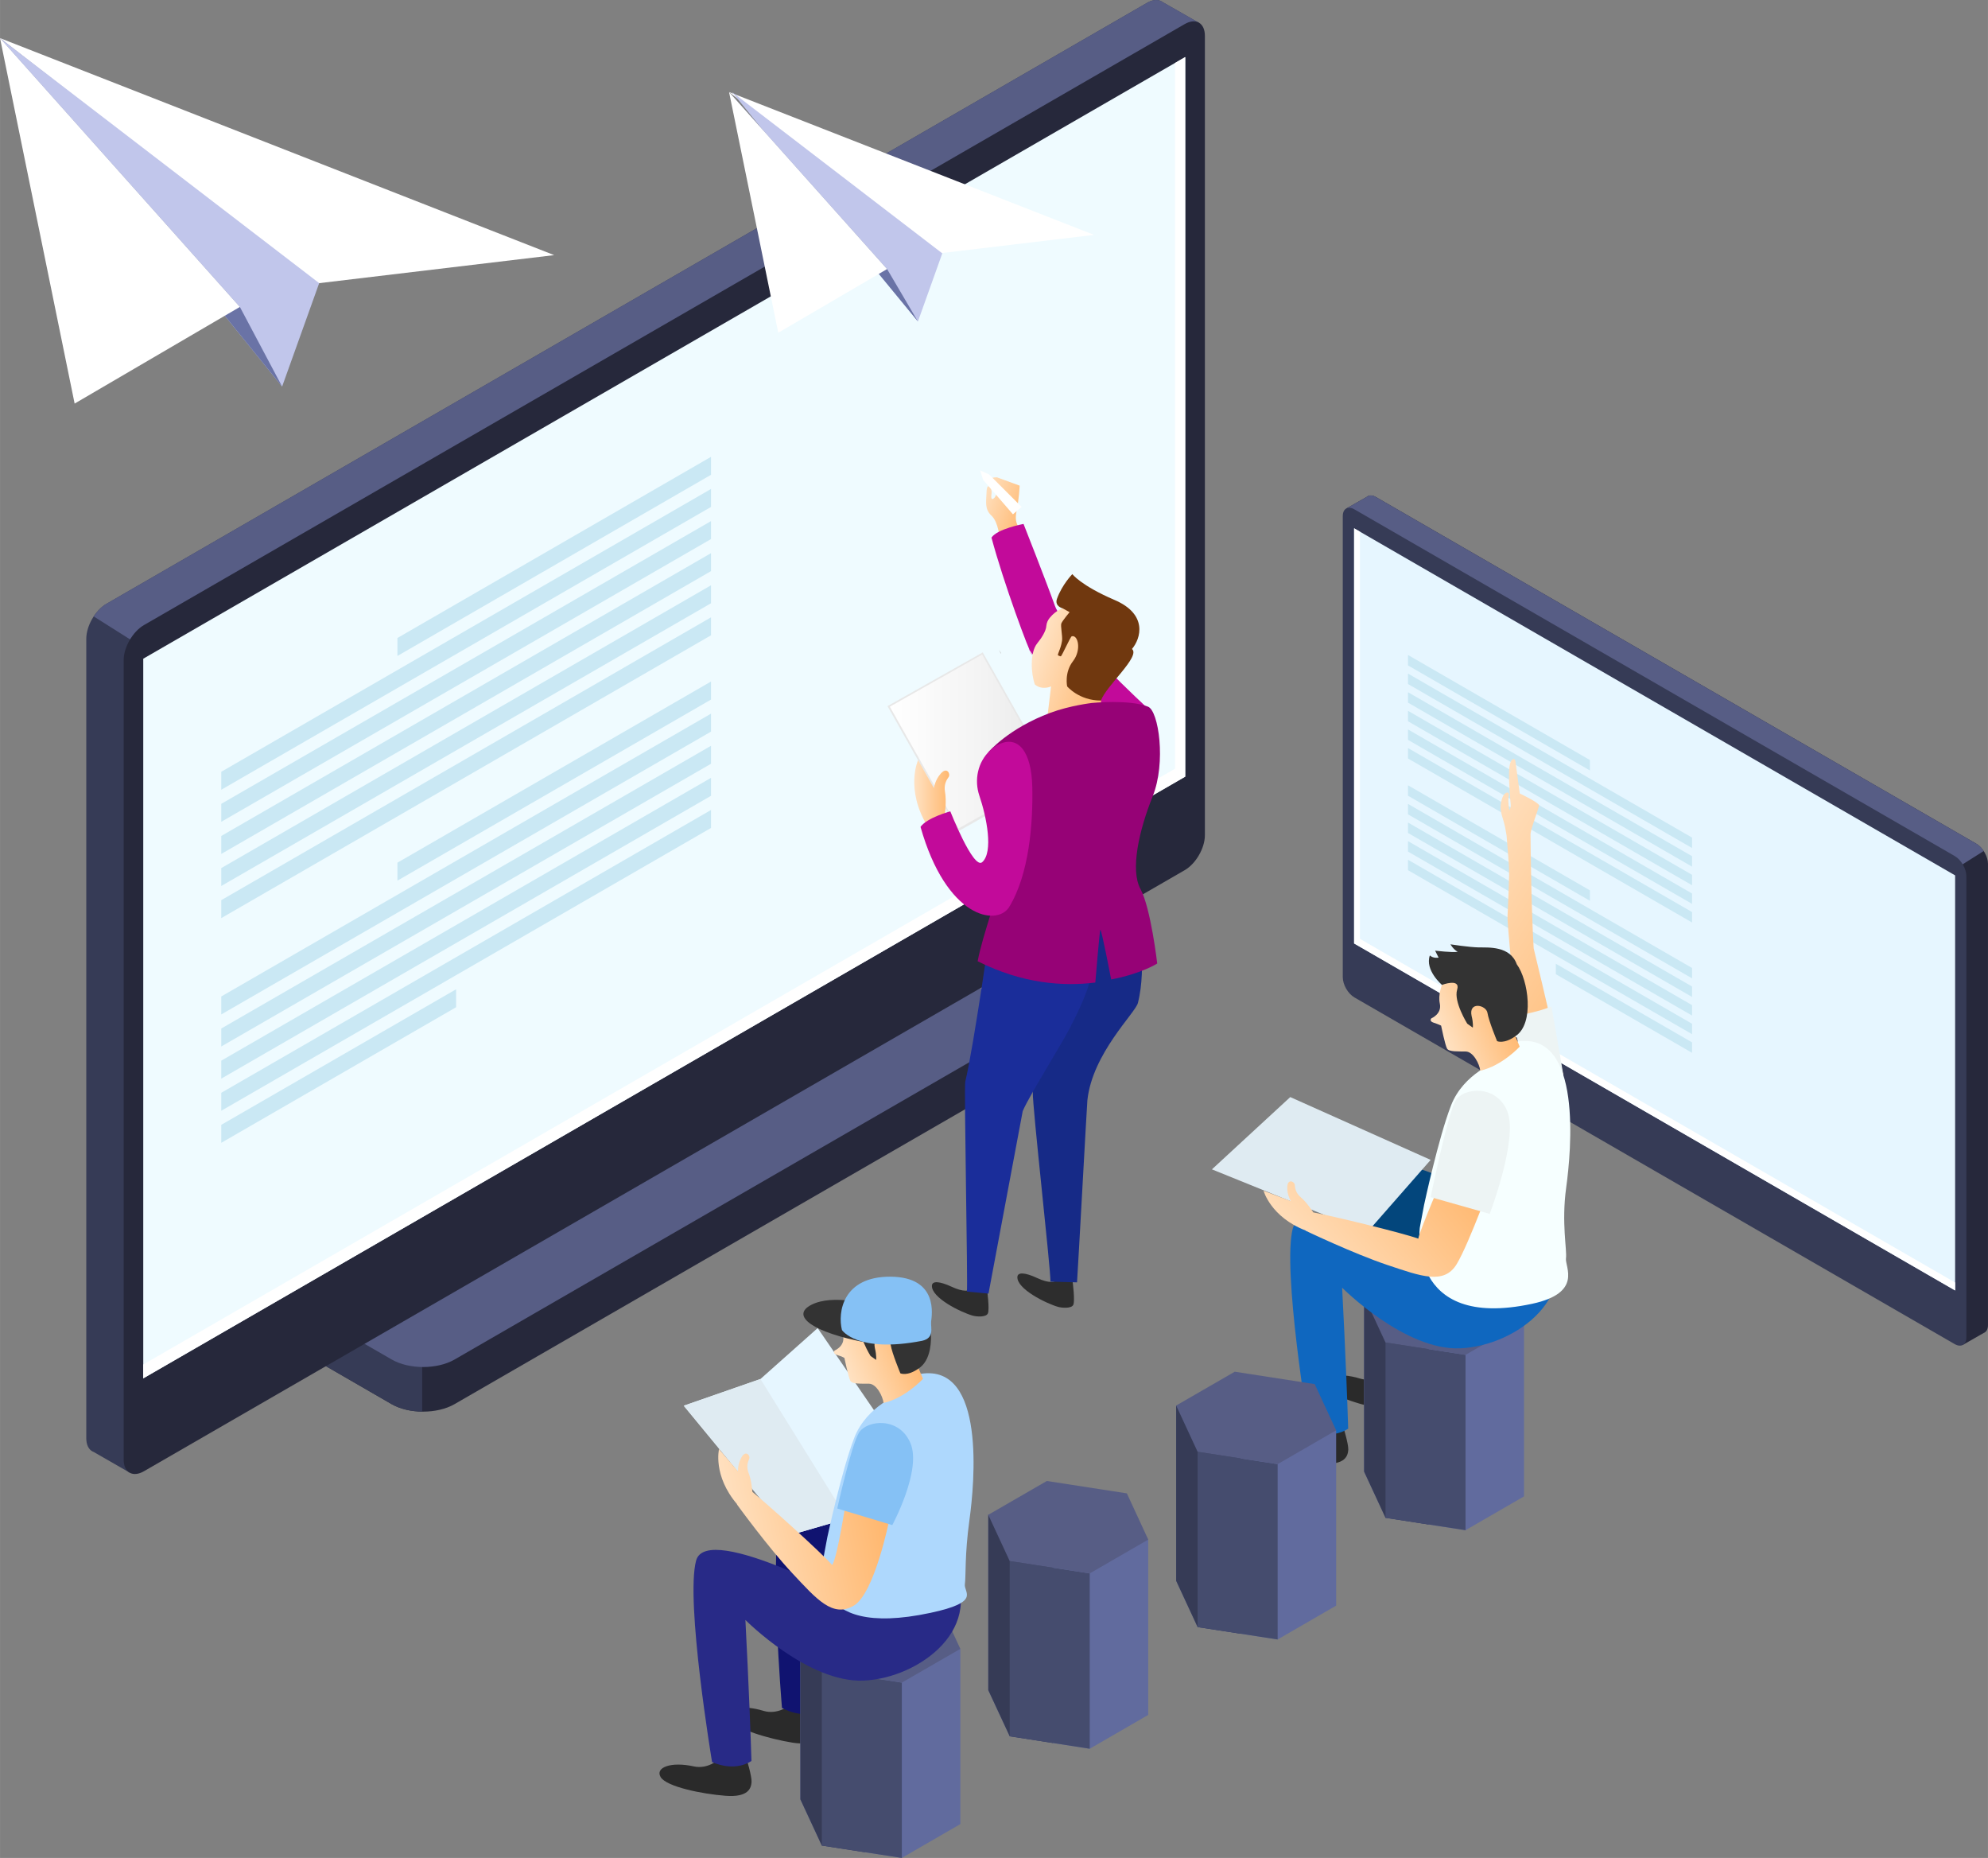 <svg xmlns="http://www.w3.org/2000/svg" width="259" height="242" viewBox="0 0 2456600 2295400" xmlns:xlink="http://www.w3.org/1999/xlink" shape-rendering="geometricPrecision" text-rendering="geometricPrecision" image-rendering="optimizeQuality" fill-rule="evenodd" clip-rule="evenodd">
  <rect x="0" y="0" width="2456600" height="2295400" fill="#808080" stroke="none"/>
  <defs>
    <style>
      .fil0,.fil21{fill:#26283b;fill-rule:nonzero}.fil21{fill:#2a2a2a}.fil1,.fil27,.fil9{fill:#2d2d2d;fill-rule:nonzero}.fil1,.fil27{fill:#333}.fil1{fill:#363b56}.fil19,.fil2,.fil20{fill:#454c6e;fill-rule:nonzero}.fil19,.fil2{fill:#575d85}.fil19{fill:#616b9e}.fil29,.fil37,.fil38{fill:#6a73a6;fill-rule:nonzero}.fil29,.fil37{fill:#85c1f5}.fil37{fill:#c1c6eb}.fil23,.fil5,.fil8{fill:#c20a9a;fill-rule:nonzero}.fil23,.fil5{fill:#cae8f4}.fil23{fill:#dfebf2}.fil18,.fil32,.fil4{fill:#e6f6ff;fill-rule:nonzero}.fil32,.fil4{fill:#edf4f4}.fil4{fill:#fff}
    </style>
    <linearGradient id="id0" gradientUnits="userSpaceOnUse" x1="898100" y1="1908300" x2="1088600" y2="1870600">
      <stop offset="0" stop-color="#ffe2c3"/>
      <stop offset="1" stop-color="#ffb870"/>
    </linearGradient>
    <linearGradient id="id1" gradientUnits="userSpaceOnUse" xlink:href="#id0" x1="1281000" y1="799400" x2="1378800" y2="833500"/>
    <linearGradient id="id2" gradientUnits="userSpaceOnUse" xlink:href="#id0" x1="1129800" y1="980800" x2="1172900" y2="980800"/>
    <linearGradient id="id3" gradientUnits="userSpaceOnUse" xlink:href="#id0" x1="1781500" y1="1280500" x2="1864200" y2="1246400"/>
    <linearGradient id="id4" gradientUnits="userSpaceOnUse" xlink:href="#id0" x1="1612500" y1="1589300" x2="1795800" y2="1437500"/>
    <linearGradient id="id5" gradientUnits="userSpaceOnUse" x1="1099600" y1="916100" x2="1298600" y2="916100">
      <stop offset="0" stop-color="#fff"/>
      <stop offset=".549" stop-color="#f4f4f4"/>
      <stop offset="1" stop-color="#e8e8e8"/>
    </linearGradient>
    <linearGradient id="id6" gradientUnits="userSpaceOnUse" xlink:href="#id0" x1="1209100" y1="617100" x2="1269500" y2="638000"/>
    <linearGradient id="id7" gradientUnits="userSpaceOnUse" xlink:href="#id0" x1="1044200" y1="1691000" x2="1126800" y2="1656900"/>
    <linearGradient id="id8" gradientUnits="userSpaceOnUse" xlink:href="#id0" x1="1776200" y1="1067100" x2="2034700" y2="1225600"/>
  </defs>
  <g id="MainBelowFold">
    <path class="fil0" d="M1261000 1316300v-52200l-37500 18900-65800-38100c-21400-12300-56200-12300-77700 0l-661600 382000-37700-18300v51500c-800 8700 4400 17600 15900 24200l87400 50500c21400 12300 56200 12300 77600 0l683400-394600c11400-6600 16700-15300 16000-23900z"/>
    <path class="fil1" d="M418400 1626900l-37700-18300v51500c-800 8700 4400 17600 15900 24200l87400 50500c10400 6000 24000 9000 37700 9200v-176700l-103300 59600z"/>
    <path class="fil2" d="M484000 1679600c21400 12400 56200 12400 77600 100l683400-394600c21500-12400 21500-32400 0-44800l-87300-50400c-21400-12400-56200-12400-77700 0l-683400 394500c-21400 12400-21400 32400 0 44800l87400 50400z"/>
    <path class="fil1" d="M1481400 28100l-44700-25500c-900-700-2000-1300-3100-1700-4300-1700-9900-1000-16000 2500L131500 746000c-13800 7900-24900 27300-24900 43200v987700c0 7900 2800 13500 7300 16100 700 400 1300 700 2100 1000l44400 25500 9300-48100-13300 5500 1261200-728100c13900-8000 25000-27400 25000-43300V55000l38800-26900z"/>
    <path class="fil2" d="M1436700 2600c-900-700-2000-1300-3100-1700-4300-1700-9900-1000-16000 2500L131500 746000c-5900 3400-11400 9100-15700 15600l859800 542400 442000-255200c13900-8000 25000-27400 25000-43300V55000l38800-26900-44700-25500z"/>
    <path class="fil0" d="M1488900 1031900c0 15900-11200 35300-25000 43200L177800 1817700c-13800 7900-25000 1500-25000-14400V815600c0-15900 11200-35300 25000-43300L1463900 29800c13800-8000 25000-1500 25000 14400v987700z"/>
    <path fill="#effbff" fill-rule="nonzero" d="M1464600 959500L177000 1702900V813800L1464600 70500z"/>
    <path class="fil4" d="M1452000 77800v871900L177000 1685800v17100l1287600-743400V70500z"/>
    <path class="fil5" d="M878600 586600L491100 810400v-22200l387500-223800zM878600 626300L273400 975700v-22200l605200-349400zM878600 666000l-605200 349300v-22200l605200-349300zM878600 705600l-605200 349400v-22200l605200-349400zM878600 745300l-605200 349300v-22100l605200-349400zM878600 784900l-605200 349400v-22200l605200-349400zM878600 864300l-387500 223700v-22200l387500-223800zM878600 903900l-605200 349400v-22200l605200-349400zM878600 943600l-605200 349300v-22200l605200-349300zM878600 983200l-605200 349400v-22200l605200-349400zM878600 1022900l-605200 349400v-22200l605200-349400zM563600 1244400l-290200 167500v-22200l290200-167500z"/>
    <path d="M1234500 802900c1100 2600 1900 4200 2300 4400 1200 900-800-2200-2300-4400z" fill="#bcbcbc" fill-rule="nonzero"/>
    <path d="M1260000 652400s-7100-5600-3900-20400c3100-14900 3900-32000 3900-32000l-28100-10300s-6100 0-6700 1300c-600 1200 3100 10000 5500 15600s-4400 12400-5500 9000 1600-8000-1100-12400-4900-3500-5100 6500c-300 10100-2500 19300 6200 27400 8700 8000 10100 28300 10100 28300l24700-13000z" fill="url(#id6)" fill-rule="nonzero"/>
    <path class="fil8" d="M1418700 875600s-104000-96100-115100-127100-38800-101200-38800-101200-32600 6100-39600 16900c14700 55300 47000 142300 49800 144300 2800 2100-11900-17500 2800 2100 14700 19500 70100 93000 75800 95100 5600 2000 65100-30100 65100-30100z"/>
    <path class="fil4" d="M1222200 586100l40200 40200-10700 9100-36900-42700-3600-11500z"/>
    <path class="fil9" d="M1219900 1594500s3000 22800 900 28000c-2100 5300-14300 4200-18900 2900-15000-4300-51200-22200-50300-37100 400-6100 9500-5400 24300 1400 14700 6900 23100 5700 25000 1500 1900-4300 19000 3300 19000 3300zM1325500 1583700s3000 22800 900 28100c-2000 5200-14300 4100-18900 2800-15000-4300-51200-22200-50300-37100 400-6000 9500-5500 24300 1400 14700 6900 23100 5700 25000 1500 1900-4300 19000 3300 19000 3300z"/>
    <path d="M1330900 1584300c1400-20100 12200-218800 12800-225000 6200-57900 59300-107800 62400-120100 11500-44700 0-105000 0-105000l-104500 4400s-24200 98700-25400 210400c-200 20900 21700 214000 21900 234400l32800 900z" fill="#162a87" fill-rule="nonzero"/>
    <path d="M1263800 1372700c8900-20900 51600-87800 60600-107400 41900-79300 32000-125900 32000-125900l-130600-5200s-22900 161000-33000 202100c-1700 6600 3400 254000 2000 259400l26700 2500 42300-225500z" fill="#1a2d9a" fill-rule="nonzero"/>
    <path fill="#e8e8e8" fill-rule="nonzero" d="M1301800 960600l-117800 66500-87300-154700 117700-66400z"/>
    <path fill="url(#id5)" fill-rule="nonzero" d="M1099600 873100l84900 150400 114100-64400-85000-150400z"/>
    <path d="M1332600 751400s-19400-7700-35500 12000c-2200 2700-3800 6100-4100 9700-400 6800-6200 15500-11200 21600-9300 11400-7900 37100-3000 51000 9200 7600 20000 2300 20000 2300l-4200 35000 67600-8100s-7600-17100 8800-43800c16400-26800 19100-42100 3500-58300-15500-16200-41900-21400-41900-21400z" fill="url(#id1)" fill-rule="nonzero"/>
    <path d="M1325100 709300s10600 14100 52100 31900c41400 17700 32600 47600 21600 60600 11000 9100-32200 45700-38300 63700-27100 100-41800-17500-41800-17500s-3700-17100 7200-31100c10800-14000 6300-32900-1500-30800-1700 400-12400 24900-13600 24800-700-100-2600-800-3100-1100-1800-1100 2900-6700 4700-18200 800-5600-2200-18800-800-21600 1800-3800 10100-13700 10100-13700l-8500-4700s-10500-2500-7000-12000c6200-17300 18900-30300 18900-30300z" fill="#70380f" fill-rule="nonzero"/>
    <path d="M1221600 929000s24600-29100 76200-48300c24400-9100 51500-12200 51500-12200s46400-4700 69400 4600c13000 5200 22500 68800 5700 110700-16800 41800-28000 90900-15100 114500 12800 23600 20700 92100 20700 92100s-19400 12500-56900 19700c0 0-11800-61500-13400-61500-800 0-6200 65300-6200 65300-38900 4900-89600 1700-145400-26300 5600-31000 27900-91000 33800-119900s-20300-138700-20300-138700z" fill="#960276" fill-rule="nonzero"/>
    <path d="M1167800 1004400s1800-15800 0-25600 2000-15400 4500-18900c2400-3400-1800-12900-9500-4500s-8700 18300-8700 18300l-19600-34600s-16300 35200 11400 81400c18200 9400 21900-16100 21900-16100z" fill="url(#id2)" fill-rule="nonzero"/>
    <path class="fil8" d="M1210200 983000c-6600-19500-1900-41500 13000-55600 3100-3000 6700-5600 10700-7600 24100-11900 40800 8500 41700 52500 1000 43900-3600 108000-28900 148800-15500 23400-77300 13100-109200-99500 8100-11500 36800-19200 36800-19200s28500 72300 39400 62800c14100-12500 5500-55700-3500-82200z"/>
    <path class="fil0" d="M1663600 628300l25800-14700c500-400 1100-800 1700-1000h100c2400-1000 5700-600 9100 1500l741900 428300c8000 4600 14400 15700 14400 24900v569700c0 4600-1600 7800-4200 9300-400 300-800 400-1200 600l-25700 14700-5300-27700 7700 3200-727600-420100c-7900-4600-14400-15700-14400-24900V643800l-22300-15500z"/>
    <path class="fil2" d="M1689400 613600c500-400 1100-800 1700-1000h100c2400-1000 5700-600 9100 1500l741900 428300c3500 2000 6600 5200 9100 9000l-495900 312900-255100-147300c-7900-4600-14400-15700-14400-24900V643800l-22300-15500 25800-14700z"/>
    <path class="fil1" d="M1659300 1207300c0 9200 6400 20400 14400 25000l741800 428300c8000 4500 14400 800 14400-8400v-569700c0-9100-6400-20300-14400-24900l-741800-428300c-8000-4600-14400-900-14400 8300v569700z"/>
    <path class="fil18" d="M1673300 1165600l742700 428700v-512800l-742700-428800z"/>
    <path class="fil5" d="M1739900 822100l224800 129800v-12900l-224800-129800zM1739900 845100l351000 202600v-12900l-351000-202600zM1739900 868100l351000 202600v-12900l-351000-202600zM1739900 891100l351000 202600v-12900l-351000-202600zM1739900 914100l351000 202600v-12800l-351000-202700zM1739900 937100l351000 202600v-12900l-351000-202600zM1739900 983100l224800 129800v-12900l-224800-129800zM1739900 1006100l351000 202600v-12800l-351000-202700zM1739900 1029100l351000 202600v-12900l-351000-202600zM1739900 1052100l351000 202600v-12900l-351000-202600zM1739900 1075100l351000 202600v-12900l-351000-202600zM1922600 1203600l168300 97100v-12900l-168300-97100z"/>
    <path class="fil4" d="M1680500 656900v503000l735500 424600v9800l-742700-428700V652700z"/>
    <path class="fil19" d="M1221200 1871500v216600l26500 57000 98900 15400 72300-41800v-216600z"/>
    <path class="fil1" d="M1301100 1883800l-79900-12300v216600l26500 57000 53400 8300z"/>
    <path class="fil20" d="M1247700 1928600v216500l98900 15400v-216600z"/>
    <path class="fil2" d="M1293600 1829700l98900 15300 26400 57100-72300 41800-98900-15300-26500-57100z"/>
    <path class="fil21" d="M1009000 2109200s5000 22400 4000 29400c-1000 6900-4700 18900-33600 14400-28800-4600-71700-17000-77900-29400-6200-12300 14000-18500 42300-9800 16600 4800 30400-5900 30400-5900l34800 1300z"/>
    <path d="M1126500 1907700c-55900-32900-147900-80800-160000-47300-17400 48500-200 249600-200 249600s25200 15400 48700 2600c3900-80200 6400-174200 6400-174200s49000 57900 105100 78900v-109600z" fill="#101370" fill-rule="nonzero"/>
    <path class="fil19" d="M989000 2006500v216500l26500 57100 98900 15300 72300-41800v-216500z"/>
    <path class="fil1" d="M1068900 2018800l-79900-12300v216500l26500 57100 53400 8300z"/>
    <path class="fil20" d="M1015500 2063500v216600l98900 15300v-216600z"/>
    <path class="fil2" d="M1061400 1964700l98900 15300 26400 57100-72300 41700-98900-15300-26500-57000z"/>
    <path class="fil18" d="M844900 1736700l131700 159800 70200-20300 68500-82500-104900-152900-70700 62900z"/>
    <path class="fil23" d="M844900 1736700l131700 159800 70200-20300-107100-172500z"/>
    <path class="fil21" d="M988400 1988400s-2400 21600-5200 27500c-2700 5800-9000 15300-30100 2000-21200-13300-51100-38000-52500-51000-1300-13100 16100-12000 35700 4700 11600 9600 25300 4500 25300 4500l26800 12300zM922400 2172600s6800 22000 6300 29000-3200 19300-32300 17000c-29100-2200-72800-11200-80000-23000-7200-11900 12500-19600 41300-13200 17000 3500 29900-8300 29900-8300l34800-1500z"/>
    <path d="M1068300 1985600s-194500-107400-208100-57600c-13500 49700 19700 248900 19700 248900s26300 13200 48700-1300c-2500-80300-7500-174200-7500-174200s77400 78000 146300 74900c68800-3100 154600-66000 105500-145600-58100-4300-104600 54900-104600 54900z" fill="#282a87" fill-rule="nonzero"/>
    <path d="M1113200 1721600s-42000 14800-57500 54600-33300 122700-33300 122700l-5300 28100s-23000 99000 132800 65600c62900-13400 40900-25100 42400-35400s-400-35500 5700-79700 20500-192700-60100-180200c-39100 12500-24700 24300-24700 24300z" fill="#aed8fd" fill-rule="nonzero"/>
    <path d="M1046300 1623000s-100 400-500 1000c-1500 3600-6300 15500-4000 26300 2800 12800-10400 18200-10400 18200s-3300 3500 2900 5500c6200 1900 9100 3600 9100 3600s5100 24400 7400 28500c2400 4000 13600 3300 23000 3400 9300 100 17100 15500 18000 23800 27200-6200 48700-29800 48700-29800l-8900-21400s-33400-95900-85300-59100z" fill="url(#id7)" fill-rule="nonzero"/>
    <path class="fil27" d="M1136900 1601800c-8000-22900-35100-20700-46800-20800-5400-100-6900 4200-13800 3300-8000 15600-7900 23800-21300 34900 3700 4700-10500 8100-10500 8100s23300-8800 18800 5900c-4500 14800 12400 42000 12400 42000l6900 4900s800-5400-1500-14500c-4000-18400 18100-13500 19600-3700 1500 9700 11900 34800 11900 34800s8500 4100 22700-6100c23800-15500 15900-69600 1600-88800z"/>
    <path d="M1045800 1852400s-11200 73000-17500 81100c-14400-16400-82200-77100-98600-90300v-400s-1200-14400-4600-22800c-3300-8500-800-14100 700-17700 1600-3500-3800-11200-9200-2400-5400 8900-4600 17900-4600 17900l-23500-27500s-7900 32700 22300 68100l-200 200s38400 53000 68600 85200c30100 32200 49800 55100 75700 40000 26000-15100 44200-107100 44200-107100l-53300-24300z" fill="url(#id0)" fill-rule="nonzero"/>
    <path class="fil29" d="M1034600 1863700s17200-77800 26800-93600c9700-15800 50000-20300 63800 13200 13800 33600-22600 100900-22600 100900l-68000-20500z"/>
    <path class="fil21" d="M1746400 1698700s5000 22500 4000 29400c-1100 6900-4700 19000-33600 14400-28800-4600-71700-16900-77900-29300s14000-18600 42200-9900c16700 4800 30500-5900 30500-5900l34800 1300z"/>
    <path d="M1863900 1497300c-55900-33000-147900-80900-160000-47400-17500 48500-200 249600-200 249600s25200 15400 48700 2600c3800-80100 6400-174200 6400-174200s49000 57900 105100 78900v-109500z" fill="#03467c" fill-rule="nonzero"/>
    <path class="fil19" d="M1685600 1601600v216500l26500 57100 98900 15300 72300-41800v-216600z"/>
    <path class="fil1" d="M1765400 1613900l-79800-12300v216500l26500 57100 53300 8300z"/>
    <path class="fil20" d="M1712100 1658600v216600l98900 15300v-216600z"/>
    <path class="fil2" d="M1758000 1559800l98800 15300 26500 57000-72300 41800-98900-15300-26500-57000z"/>
    <path d="M1895200 1171700c-3000-49600-3700-120500-3900-141400v-100c400-6400 8600-27100 10600-34800 900-3400-23900-15100-23900-15100s-4600-34000-5300-39500c-700-5600-7100-4400-7800 10600s1400 37200 1900 42200c400 5000-1700 7500-1700 7500s-2200-12700-700-18200c1500-5400-5500-5800-8500 4500s-1300 16000 2200 27500c1400 4700 2700 11300 3600 17300 500 6100 1400 17000 2000 24900 1600 20800 1700 18900-800 74900-400 7600 5200 65300 6700 77800l-11100-26200c11100 90400 39600 156300 39600 156300l33800-11400s-25400-111100-36700-156800z" fill="url(#id8)" fill-rule="nonzero"/>
    <path class="fil32" d="M1869600 1256400c9200 50800 18300 83500 18300 83500l44000-11400s-6800-41200-14800-85100c-15900 6700-31700 8900-47500 13000z"/>
    <path class="fil23" d="M1497600 1444700l191900 77700 78400-89400-173500-77600z"/>
    <path class="fil21" d="M1725700 1578000s-2400 21500-5100 27400c-2700 5800-9000 15400-30200 2000-21100-13300-51000-38000-52400-51000-1400-13100 16100-12000 35600 4800 11700 9600 25400 4400 25400 4400l26700 12400zM1659700 1762100s6800 22000 6400 29000c-500 7000-3200 19300-32300 17000-29200-2200-72900-11100-80100-23000-7100-11800 12500-19600 41400-13100 17000 3400 29800-8400 29800-8400l34800-1500z"/>
    <path d="M1805700 1575100s-194500-107400-208100-57600c-13500 49800 19700 248900 19700 248900s26300 13300 48700-1300c-2500-80300-7500-174200-7500-174200s77400 78000 146200 74900c68900-3100 154700-66000 105600-145600-58100-4300-104600 54900-104600 54900z" fill="#0f67bf" fill-rule="nonzero"/>
    <path d="M1850600 1311100s-42100 14800-57500 54600c-15500 39800-33300 122800-33300 122800l-5300 28100s-17100 127600 138700 94200c62900-13500 40500-45800 41900-56100 1500-10400-5800-43500 300-87700s20500-192700-60100-180200c-39100 12500-24700 24300-24700 24300z" fill="#f6ffff" fill-rule="nonzero"/>
    <path d="M1783700 1212500s-200 400-500 1100c-1600 3500-6300 15400-4000 26200 2800 12900-10400 18300-10400 18300s-3400 3400 2800 5400 9200 3600 9200 3600 5000 24500 7400 28500 13600 3300 23000 3500c9300 0 17100 15500 18000 23700 27200-6200 48700-29700 48700-29700l-8900-21500s-33400-95900-85300-59100z" fill="url(#id3)" fill-rule="nonzero"/>
    <path class="fil27" d="M1813100 1264700s-17000-27200-12500-41900c4600-14800-18700-6000-18700-6000s-21400-18000-15000-36400c4200 4000 10800 2700 10800 2700l-4300-8600s21500 2600 27900 1400c-5600-3100-8900-9200-8900-9200s23300 3600 35100 3800c11700 200 38700-2000 46800 20800 14300 19200 22200 73300-1600 88800-14200 10200-22700 6200-22700 6200s-10400-25100-11900-34900-23600-14700-19600 3800c2300 9000 1500 14400 1500 14400l-6900-4900z"/>
    <path d="M1784500 1450000s-30200 70300-31900 80300c-20500-7500-109000-28600-129700-32400-100-200-200-300-200-300s-7900-12200-14900-18000c-6900-5800-7500-11900-7800-15800s-8700-8100-9300 2300c-500 10300 4600 17900 4600 17900l-33900-12900s8700 32400 52100 49200c0 100-100 200-100 200s59100 28300 100900 42300 70000 24700 85700-900c15600-25700 46900-112600 46900-112600l-62400 700z" fill="url(#id4)" fill-rule="nonzero"/>
    <path class="fil32" d="M1767900 1479000s21200-103600 30900-119400c9600-15800 50000-20300 63800 13300s-21700 126800-21700 126800l-73000-20700z"/>
    <path class="fil19" d="M1453400 1736500v216600l26500 57100 98900 15300 72300-41800v-216600z"/>
    <path class="fil1" d="M1533200 1748900l-79800-12400v216600l26500 57100 53300 8200z"/>
    <path class="fil20" d="M1479900 1793600v216600l98900 15300v-216600z"/>
    <path class="fil2" d="M1525800 1694700l98800 15300 26500 57100-72300 41800-98900-15300-26500-57100z"/>
    <path class="fil27" d="M1075300 1612000s-45700-13700-72600 0 2500 34500 68000 46700c-25100-10500-22300-46200 4600-46700z"/>
    <path class="fil29" d="M1040400 1643200s18900 28900 99100 13300c15600-3500 10400-16200 11100-23700 800-7400 9600-55000-50000-55500-59500-400-65600 44400-60200 65900z"/>
    <path class="fil4" d="M0 47100l684800 268100-295200 35200z"/>
    <path class="fil37" d="M394400 349800l-45800 127800L0 47100z"/>
    <path class="fil38" d="M296400 379200l52200 98400L0 47100z"/>
    <path class="fil4" d="M0 47100l92200 451500 204200-119400zM900900 113700l451100 176500-194500 23200z"/>
    <path class="fil37" d="M1164400 313000l-30100 84200-229700-283500z"/>
    <path class="fil38" d="M1096200 332400l38100 64800-233400-283500z"/>
    <path class="fil4" d="M900900 113700l60800 297400 134500-78700z"/>
  </g>
</svg>
